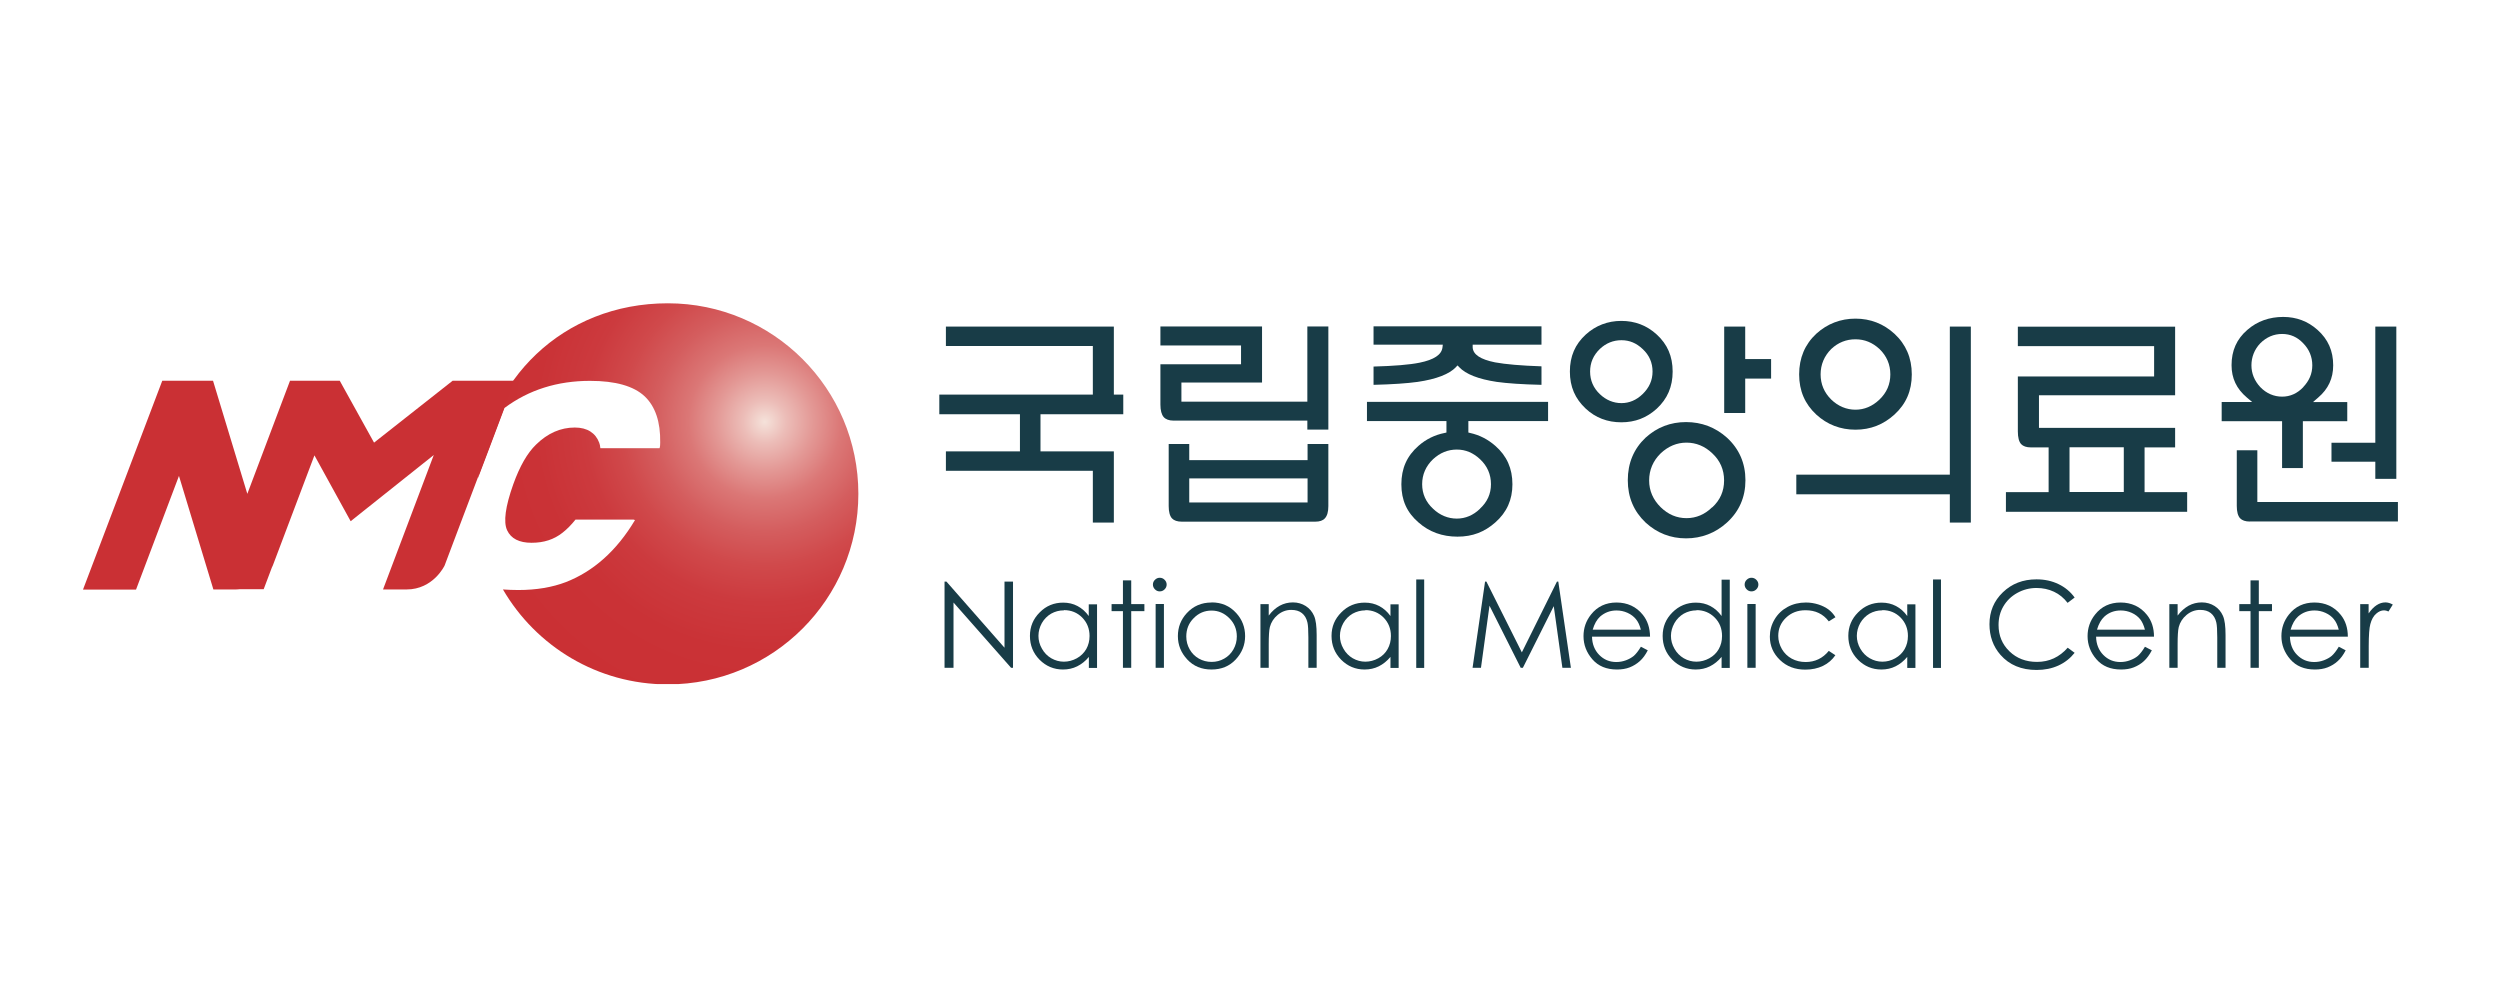 <?xml version="1.0" encoding="UTF-8"?>
<svg id="Layer_2" data-name="Layer 2" xmlns="http://www.w3.org/2000/svg" xmlns:xlink="http://www.w3.org/1999/xlink" viewBox="0 0 220.16 88.06">
  <defs>
    <style>
      .cls-1 {
        fill: none;
      }

      .cls-1, .cls-2, .cls-3, .cls-4 {
        stroke-width: 0px;
      }

      .cls-2 {
        fill: #183c47;
      }

      .cls-5 {
        clip-path: url(#clippath);
      }

      .cls-3 {
        fill: url(#radial-gradient);
      }

      .cls-4 {
        fill: #ca3034;
      }
    </style>
    <clipPath id="clippath">
      <path id="SVGID" class="cls-1" d="m42.09,42.11l1.02-2.69,1.32-3.51s.01,0,.02,0c2.13-1.58,4.64-2.37,7.51-2.37,2.25,0,3.85.46,4.81,1.36.94.89,1.4,2.25,1.37,4.07h0c0,.42-.06.5-.06.5h-5.21c-.02-.2-.05-.36-.1-.48-.16-.43-.42-.76-.78-.99-.36-.23-.82-.35-1.37-.35-1.25,0-2.39.5-3.41,1.5-.77.74-1.44,1.91-2.01,3.5-.7,1.97-.88,3.32-.54,4.05.34.73,1.06,1.1,2.15,1.1s1.97-.29,2.72-.88c.4-.31.78-.7,1.15-1.16h5.12l.12.04c-.81,1.36-1.73,2.49-2.75,3.4-1.02.91-2.13,1.59-3.33,2.06-1.2.46-2.6.7-4.2.7-.48,0-.93-.02-1.35-.05,2.91,5,8.32,8.36,14.52,8.36,9.27,0,16.78-7.51,16.78-16.78s-7.51-16.78-16.78-16.78-16.03,6.79-16.72,15.43"/>
    </clipPath>
    <radialGradient id="radial-gradient" cx="-957.31" cy="986.57" fx="-957.31" fy="986.57" r=".58" gradientTransform="translate(44610.95 45942.28) scale(46.53 -46.53)" gradientUnits="userSpaceOnUse">
      <stop offset="0" stop-color="#f5e2da"/>
      <stop offset=".07" stop-color="#ecbdb8"/>
      <stop offset=".16" stop-color="#e39895"/>
      <stop offset=".25" stop-color="#db7776"/>
      <stop offset=".36" stop-color="#d45d5e"/>
      <stop offset=".47" stop-color="#d0494b"/>
      <stop offset=".59" stop-color="#cc3a3e"/>
      <stop offset=".75" stop-color="#ca3236"/>
      <stop offset="1" stop-color="#ca3034"/>
    </radialGradient>
  </defs>
  <g id="_고객사" data-name="고객사">
    <g>
      <rect class="cls-1" width="220.16" height="88.06"/>
      <g>
        <g class="cls-5">
          <rect class="cls-3" x="42.09" y="26.68" width="33.51" height="33.56"/>
        </g>
        <g>
          <path class="cls-4" d="m45.28,33.53h-5.42l-6.92,5.45-3.02-5.45h-4.38l-3.76,9.96-3.02-9.96h-4.47l-6.98,18.39h4.67l3.78-10.01,2.94,9.7.09.3h1.87c.14,0,.28,0,.41-.02h2.15l.72-1.91c.03-.07.06-.13.08-.17l.02-.05h0l3.65-9.66,3.19,5.8,7.32-5.83-4.47,11.84h2.07c2.36,0,3.35-2.1,3.35-2.1l.02-.05.12-.32,1.32-3.5,1.47-3.88.97-2.56,1.35-3.58.9-2.39h-.03Z"/>
          <polygon class="cls-2" points="83.3 28.76 83.3 30.47 96.24 30.47 96.24 34.75 82.72 34.75 82.72 36.48 89.82 36.48 89.82 39.75 83.3 39.75 83.3 41.46 96.24 41.46 96.24 46.02 98.09 46.02 98.09 39.75 91.63 39.75 91.63 36.48 98.92 36.48 98.92 34.75 98.09 34.75 98.09 28.76 83.3 28.76"/>
          <path class="cls-2" d="m116.98,39.1h-1.83v1.42h-10.42v-1.42h-1.81v5.47c0,.51.1.87.29,1.08.18.19.47.29.86.29h11.76c.39,0,.67-.1.84-.29.21-.22.31-.58.31-1.08v-5.47Zm-1.83,5.15h-10.42v-2.12h10.42v2.12Z"/>
          <path class="cls-2" d="m103.33,37.04h11.8v.79h1.85v-9.08h-1.85v6.62h-11.09v-1.68h7.1v-4.94h-8.95v1.67h7.1v1.66h-7.1v3.55c0,.51.1.88.29,1.1.18.2.47.31.86.31"/>
          <path class="cls-2" d="m133.19,42.65c0-1.39-.49-2.5-1.51-3.39-.65-.57-1.39-.95-2.21-1.13l-.16-.04v-1.01h7.02v-1.69h-15.95v1.69h7v1.01l-.17.04c-.86.17-1.63.55-2.29,1.13-1.02.89-1.51,1.99-1.51,3.39s.49,2.48,1.51,3.36c.94.83,2.09,1.25,3.43,1.25s2.39-.42,3.33-1.25c1.02-.9,1.51-2,1.51-3.37m-2.85,2.16c-.6.58-1.29.87-2.05.87s-1.49-.29-2.09-.87c-.63-.58-.96-1.31-.96-2.16s.33-1.6.96-2.2c.6-.56,1.31-.85,2.09-.85s1.45.29,2.05.85c.64.6.96,1.34.96,2.2s-.33,1.57-.97,2.16"/>
          <path class="cls-2" d="m128.21,32.33l.15-.15.14.15c.58.62,1.7,1.06,3.31,1.3.92.13,2.24.22,3.94.26v-1.63c-1.8-.06-3.17-.18-4.09-.35-1.29-.26-1.94-.69-1.97-1.32v-.24s6.06,0,6.06,0v-1.61h-14.79v1.61h6.1l-.03.25c-.08.64-.74,1.08-2.02,1.34-.88.18-2.24.29-4.05.34v1.61c1.65-.04,2.96-.13,3.89-.26,1.64-.24,2.77-.68,3.37-1.3"/>
          <path class="cls-2" d="m153.71,42.29c0-1.5-.55-2.76-1.63-3.75-1.02-.91-2.23-1.37-3.6-1.37s-2.56.46-3.56,1.37c-1.04.98-1.57,2.24-1.57,3.75s.53,2.74,1.57,3.73c1,.92,2.2,1.39,3.56,1.39s2.59-.47,3.6-1.39c1.08-.98,1.63-2.24,1.63-3.72m-2.93,2.37c-.64.63-1.4.96-2.26.96s-1.61-.32-2.27-.96c-.67-.66-1.02-1.45-1.02-2.36s.34-1.73,1.02-2.39c.66-.62,1.42-.94,2.27-.94s1.62.32,2.27.94c.69.64,1.04,1.44,1.04,2.39s-.35,1.73-1.04,2.37"/>
          <path class="cls-2" d="m147.3,32.72c0-1.34-.46-2.4-1.4-3.26-.87-.8-1.92-1.2-3.12-1.2s-2.26.41-3.13,1.2c-.94.86-1.4,1.92-1.4,3.26s.46,2.39,1.4,3.27c.86.8,1.91,1.2,3.13,1.2s2.24-.4,3.12-1.2c.94-.87,1.4-1.94,1.4-3.27m-2.65,1.99c-.54.52-1.16.79-1.86.79s-1.36-.27-1.9-.79c-.57-.54-.86-1.21-.86-1.99s.29-1.44.86-1.99c.54-.51,1.18-.77,1.9-.77s1.32.26,1.86.77c.59.54.88,1.21.88,1.99s-.3,1.43-.88,1.99"/>
          <polygon class="cls-2" points="155.97 31.62 153.69 31.62 153.69 28.76 151.84 28.76 151.84 36.37 153.69 36.37 153.69 33.34 155.97 33.34 155.97 31.62"/>
          <path class="cls-2" d="m168.36,32.97c0-1.45-.52-2.65-1.53-3.58-.96-.88-2.12-1.33-3.43-1.33s-2.48.45-3.45,1.33c-1,.93-1.51,2.13-1.51,3.58s.51,2.61,1.51,3.54c.96.88,2.12,1.33,3.45,1.33s2.46-.45,3.43-1.33c1.03-.94,1.53-2.1,1.53-3.54m-2.85,2.22c-.62.59-1.33.89-2.11.89s-1.52-.3-2.13-.89c-.62-.61-.94-1.36-.94-2.22s.32-1.62.94-2.24c.61-.57,1.32-.85,2.13-.85s1.5.29,2.11.85c.64.62.96,1.37.96,2.24s-.32,1.61-.96,2.22"/>
          <polygon class="cls-2" points="173.56 46.02 173.56 28.76 171.71 28.76 171.71 41.8 158.19 41.8 158.19 43.53 171.71 43.53 171.71 46.02 173.56 46.02"/>
          <path class="cls-2" d="m191.55,39.39v-1.71h-11.99v-2.87h11.99v-6.04h-13.85v1.71h12v2.67h-12v4.84c0,.54.1.91.29,1.12.18.19.47.29.86.29h1.56v3.94h-3.76v1.73h15.96v-1.73h-3.75v-3.94h2.69Zm-4.52,3.94h-4.78v-3.94h4.78v3.94Z"/>
          <path class="cls-2" d="m198.12,45.92h13.05v-1.71h-12.38v-4.56h-1.81v4.91c0,.51.1.87.29,1.08.18.19.47.29.86.29"/>
          <polygon class="cls-2" points="211.03 42.17 211.03 28.76 209.18 28.76 209.18 38.99 205.32 38.99 205.32 40.66 209.18 40.66 209.18 42.17 211.03 42.17"/>
          <path class="cls-2" d="m206.71,35.41h-3.02l.46-.4c.89-.76,1.32-1.69,1.32-2.84,0-1.27-.45-2.29-1.38-3.12-.85-.76-1.86-1.14-3.02-1.14-1.22,0-2.29.38-3.16,1.14-.94.81-1.39,1.83-1.39,3.11,0,1.15.44,2.08,1.34,2.84l.47.4h-2.68v1.69h5.32v4.13h1.83v-4.13h3.91v-1.69Zm-3.87-1.32c-.53.56-1.16.84-1.87.84s-1.38-.28-1.92-.84c-.52-.56-.78-1.21-.78-1.92s.26-1.4.78-1.94c.54-.54,1.19-.82,1.92-.82s1.34.27,1.86.82c.53.54.8,1.2.8,1.94s-.27,1.36-.8,1.92"/>
          <polygon class="cls-2" points="83.18 58.81 83.18 51.22 83.35 51.22 88.46 57.04 88.46 51.22 89.21 51.22 89.21 58.81 89.04 58.81 83.97 53.06 83.97 58.81 83.18 58.81"/>
          <path class="cls-2" d="m96.61,53.2v5.62h-.72v-.97c-.3.37-.65.64-1.03.83-.38.19-.8.28-1.25.28-.8,0-1.49-.29-2.06-.86-.57-.58-.85-1.28-.85-2.1s.29-1.5.86-2.07c.57-.58,1.26-.86,2.07-.86.46,0,.89.1,1.26.3.38.2.71.49.99.88v-1.03h.72Zm-2.92.55c-.41,0-.78.1-1.12.29-.34.2-.62.48-.82.83-.2.36-.3.74-.3,1.13s.1.77.31,1.13c.2.36.48.64.82.84.35.2.72.3,1.11.3s.78-.1,1.14-.3c.36-.2.63-.47.83-.81.19-.34.29-.72.29-1.15,0-.65-.22-1.19-.65-1.63-.43-.43-.96-.65-1.6-.65"/>
          <polygon class="cls-2" points="98.89 51.11 99.62 51.11 99.62 53.2 100.78 53.2 100.78 53.82 99.62 53.82 99.62 58.81 98.89 58.81 98.89 53.82 97.89 53.82 97.89 53.2 98.89 53.2 98.89 51.11"/>
          <path class="cls-2" d="m102.13,50.88c.17,0,.31.06.43.18.12.12.18.26.18.42s-.06.3-.18.42c-.12.12-.26.18-.43.18s-.3-.06-.42-.18c-.12-.12-.18-.26-.18-.42s.06-.31.18-.42c.12-.12.26-.18.42-.18m-.36,2.31h.73v5.62h-.73v-5.62Z"/>
          <path class="cls-2" d="m106.7,53.05c.88,0,1.6.31,2.17.94.52.57.78,1.25.78,2.03s-.28,1.47-.83,2.06c-.55.59-1.26.88-2.13.88s-1.58-.29-2.13-.88c-.55-.59-.83-1.27-.83-2.06s.26-1.45.78-2.02c.58-.63,1.3-.94,2.18-.94m0,.71c-.61,0-1.13.22-1.57.67-.44.44-.65.98-.65,1.61,0,.41.1.79.3,1.14.2.35.47.62.81.81.34.19.71.29,1.12.29s.78-.1,1.11-.29c.34-.19.61-.46.81-.81.2-.35.3-.73.3-1.14,0-.63-.22-1.17-.66-1.61-.44-.44-.96-.67-1.56-.67"/>
          <path class="cls-2" d="m111,53.2h.73v1.01c.29-.39.61-.67.97-.87.35-.19.74-.29,1.16-.29s.8.11,1.13.32c.33.21.57.5.73.86.16.36.23.92.23,1.69v2.89h-.73v-2.68c0-.65-.03-1.08-.08-1.3-.08-.37-.25-.65-.49-.84-.24-.19-.55-.28-.94-.28-.44,0-.84.15-1.19.44-.35.29-.58.65-.69,1.07-.07.28-.1.79-.1,1.53v2.06h-.73v-5.62Z"/>
          <path class="cls-2" d="m123.17,53.2v5.62h-.72v-.97c-.31.37-.65.64-1.03.83-.38.19-.8.28-1.25.28-.8,0-1.49-.29-2.06-.86-.57-.58-.85-1.28-.85-2.1s.29-1.5.86-2.07c.57-.58,1.26-.86,2.07-.86.47,0,.89.1,1.27.3.38.2.71.49.99.88v-1.03h.72Zm-2.92.55c-.41,0-.78.1-1.13.29-.34.2-.62.48-.82.83-.2.36-.3.74-.3,1.13s.1.77.31,1.13c.2.36.48.64.82.84.35.2.72.3,1.11.3s.78-.1,1.14-.3c.36-.2.63-.47.82-.81.19-.34.29-.72.29-1.15,0-.65-.22-1.19-.65-1.63-.43-.43-.97-.65-1.6-.65"/>
          <rect class="cls-2" x="124.72" y="51.03" width=".7" height="7.79"/>
          <polygon class="cls-2" points="129.68 58.81 130.78 51.22 130.9 51.22 134.02 57.45 137.11 51.22 137.23 51.22 138.34 58.81 137.59 58.81 136.83 53.38 134.11 58.81 133.92 58.81 131.17 53.34 130.42 58.81 129.68 58.81"/>
          <path class="cls-2" d="m144.5,56.95l.61.32c-.2.39-.43.71-.7.95-.27.24-.56.42-.89.55-.33.13-.71.19-1.12.19-.93,0-1.65-.3-2.17-.9-.52-.6-.78-1.28-.78-2.04,0-.71.22-1.35.66-1.9.56-.71,1.31-1.06,2.25-1.06s1.74.36,2.32,1.09c.41.51.62,1.15.63,1.92h-5.11c.01.65.23,1.19.63,1.6.41.42.91.63,1.51.63.29,0,.57-.05.84-.15.27-.1.5-.23.7-.39.19-.17.4-.43.62-.8m0-1.51c-.1-.39-.24-.69-.43-.92-.19-.23-.43-.42-.74-.56-.31-.14-.63-.21-.97-.21-.56,0-1.03.18-1.44.53-.29.26-.51.65-.66,1.16h4.23Z"/>
          <path class="cls-2" d="m152.33,51.03v7.79h-.72v-.97c-.31.37-.65.64-1.03.83-.38.19-.8.28-1.25.28-.8,0-1.49-.29-2.06-.86-.57-.58-.85-1.28-.85-2.1s.29-1.5.86-2.07c.58-.58,1.27-.86,2.07-.86.47,0,.89.1,1.27.3.38.2.71.49.99.88v-3.2h.72Zm-2.92,2.72c-.41,0-.78.1-1.13.29-.34.2-.62.48-.82.83-.2.36-.31.74-.31,1.13s.1.77.31,1.13c.2.36.48.64.82.84.35.2.72.3,1.11.3s.78-.1,1.14-.3c.36-.2.64-.47.83-.81.19-.34.29-.72.29-1.15,0-.65-.21-1.19-.65-1.63-.43-.43-.97-.65-1.6-.65"/>
          <path class="cls-2" d="m154.24,50.88c.17,0,.31.06.43.18.12.12.18.26.18.42s-.06.3-.18.42c-.12.12-.26.18-.43.18s-.3-.06-.42-.18-.18-.26-.18-.42.06-.31.18-.42c.12-.12.26-.18.42-.18m-.36,2.31h.73v5.62h-.73v-5.62Z"/>
          <path class="cls-2" d="m161.63,54.36l-.58.36c-.5-.66-1.18-.98-2.05-.98-.69,0-1.26.22-1.72.66-.46.44-.68.97-.68,1.6,0,.41.11.79.32,1.16.21.36.5.64.86.84.37.2.78.3,1.23.3.83,0,1.51-.33,2.04-.98l.58.38c-.27.4-.64.72-1.09.94-.46.22-.98.33-1.56.33-.9,0-1.64-.28-2.23-.85-.59-.57-.89-1.25-.89-2.06,0-.54.14-1.05.42-1.52.28-.47.66-.83,1.14-1.09.48-.26,1.02-.39,1.62-.39.38,0,.74.06,1.09.17.35.11.64.26.89.44.24.18.45.41.62.69"/>
          <path class="cls-2" d="m168.68,53.2v5.62h-.72v-.97c-.31.37-.65.64-1.03.83-.38.19-.8.28-1.25.28-.8,0-1.49-.29-2.06-.86-.57-.58-.85-1.28-.85-2.1s.29-1.5.86-2.07c.57-.58,1.26-.86,2.07-.86.47,0,.89.1,1.27.3.38.2.71.49.99.88v-1.03h.72Zm-2.92.55c-.41,0-.78.1-1.12.29-.34.2-.62.48-.82.83-.2.36-.3.74-.3,1.13s.1.77.31,1.13c.21.36.48.64.83.84.35.2.71.3,1.11.3s.78-.1,1.13-.3c.36-.2.63-.47.83-.81.19-.34.29-.72.29-1.15,0-.65-.22-1.19-.65-1.63-.43-.43-.96-.65-1.6-.65"/>
          <rect class="cls-2" x="170.23" y="51.03" width=".7" height="7.79"/>
          <path class="cls-2" d="m182.69,52.63l-.61.46c-.33-.43-.73-.76-1.2-.98-.47-.22-.98-.33-1.54-.33-.61,0-1.18.15-1.7.44-.52.29-.92.68-1.21,1.17-.29.49-.43,1.04-.43,1.65,0,.93.32,1.7.96,2.32.64.62,1.45.93,2.43.93,1.07,0,1.97-.42,2.7-1.25l.61.45c-.38.48-.86.86-1.43,1.12-.57.26-1.21.39-1.92.39-1.34,0-2.4-.44-3.18-1.33-.65-.74-.97-1.65-.97-2.7,0-1.11.39-2.05,1.18-2.81.79-.76,1.77-1.14,2.96-1.14.72,0,1.36.14,1.94.42.58.28,1.05.67,1.42,1.18"/>
          <path class="cls-2" d="m188.88,56.95l.62.32c-.2.39-.44.71-.7.95-.26.24-.56.42-.89.55-.33.13-.7.19-1.12.19-.93,0-1.65-.3-2.17-.9-.52-.6-.78-1.28-.78-2.04,0-.71.22-1.35.66-1.9.56-.71,1.31-1.06,2.25-1.06s1.74.36,2.32,1.09c.41.51.62,1.15.62,1.92h-5.1c.01.65.23,1.19.63,1.6.41.42.91.63,1.51.63.29,0,.57-.05.84-.15.27-.1.51-.23.7-.39.19-.17.4-.43.62-.8m0-1.51c-.1-.39-.24-.69-.42-.92-.19-.23-.43-.42-.74-.56-.31-.14-.63-.21-.97-.21-.56,0-1.04.18-1.43.53-.29.26-.51.65-.66,1.16h4.23Z"/>
          <path class="cls-2" d="m191.04,53.2h.73v1.01c.29-.39.62-.67.97-.87.35-.19.74-.29,1.16-.29s.8.11,1.13.32c.33.21.57.5.73.86.16.36.23.92.23,1.69v2.89h-.73v-2.68c0-.65-.03-1.08-.08-1.3-.08-.37-.25-.65-.49-.84-.24-.19-.55-.28-.94-.28-.44,0-.84.15-1.19.44-.35.29-.58.65-.69,1.07-.07.28-.1.79-.1,1.53v2.06h-.73v-5.62Z"/>
          <polygon class="cls-2" points="198.19 51.11 198.92 51.11 198.92 53.2 200.08 53.2 200.08 53.82 198.92 53.82 198.92 58.81 198.19 58.81 198.19 53.82 197.2 53.82 197.2 53.2 198.19 53.2 198.19 51.11"/>
          <path class="cls-2" d="m205.96,56.95l.61.32c-.2.39-.43.71-.7.95-.26.24-.56.42-.89.55-.33.13-.71.19-1.12.19-.93,0-1.65-.3-2.17-.9-.52-.6-.78-1.28-.78-2.04,0-.71.22-1.35.66-1.9.56-.71,1.31-1.06,2.25-1.06s1.74.36,2.32,1.09c.41.51.62,1.15.62,1.92h-5.1c.02.65.22,1.19.63,1.6.41.42.91.63,1.51.63.29,0,.57-.05.84-.15.27-.1.51-.23.7-.39.19-.17.4-.43.62-.8m0-1.51c-.1-.39-.24-.69-.43-.92-.18-.23-.43-.42-.74-.56-.31-.14-.63-.21-.97-.21-.56,0-1.04.18-1.44.53-.29.26-.51.65-.66,1.16h4.23Z"/>
          <path class="cls-2" d="m207.84,53.2h.75v.82c.22-.32.46-.57.71-.73.25-.16.5-.24.77-.24.2,0,.42.06.65.19l-.38.61c-.15-.07-.28-.1-.39-.1-.24,0-.48.1-.7.3-.23.2-.4.5-.51.92-.09.32-.14.97-.14,1.94v1.9h-.75v-5.62Z"/>
        </g>
      </g>
    </g>
  </g>
</svg>